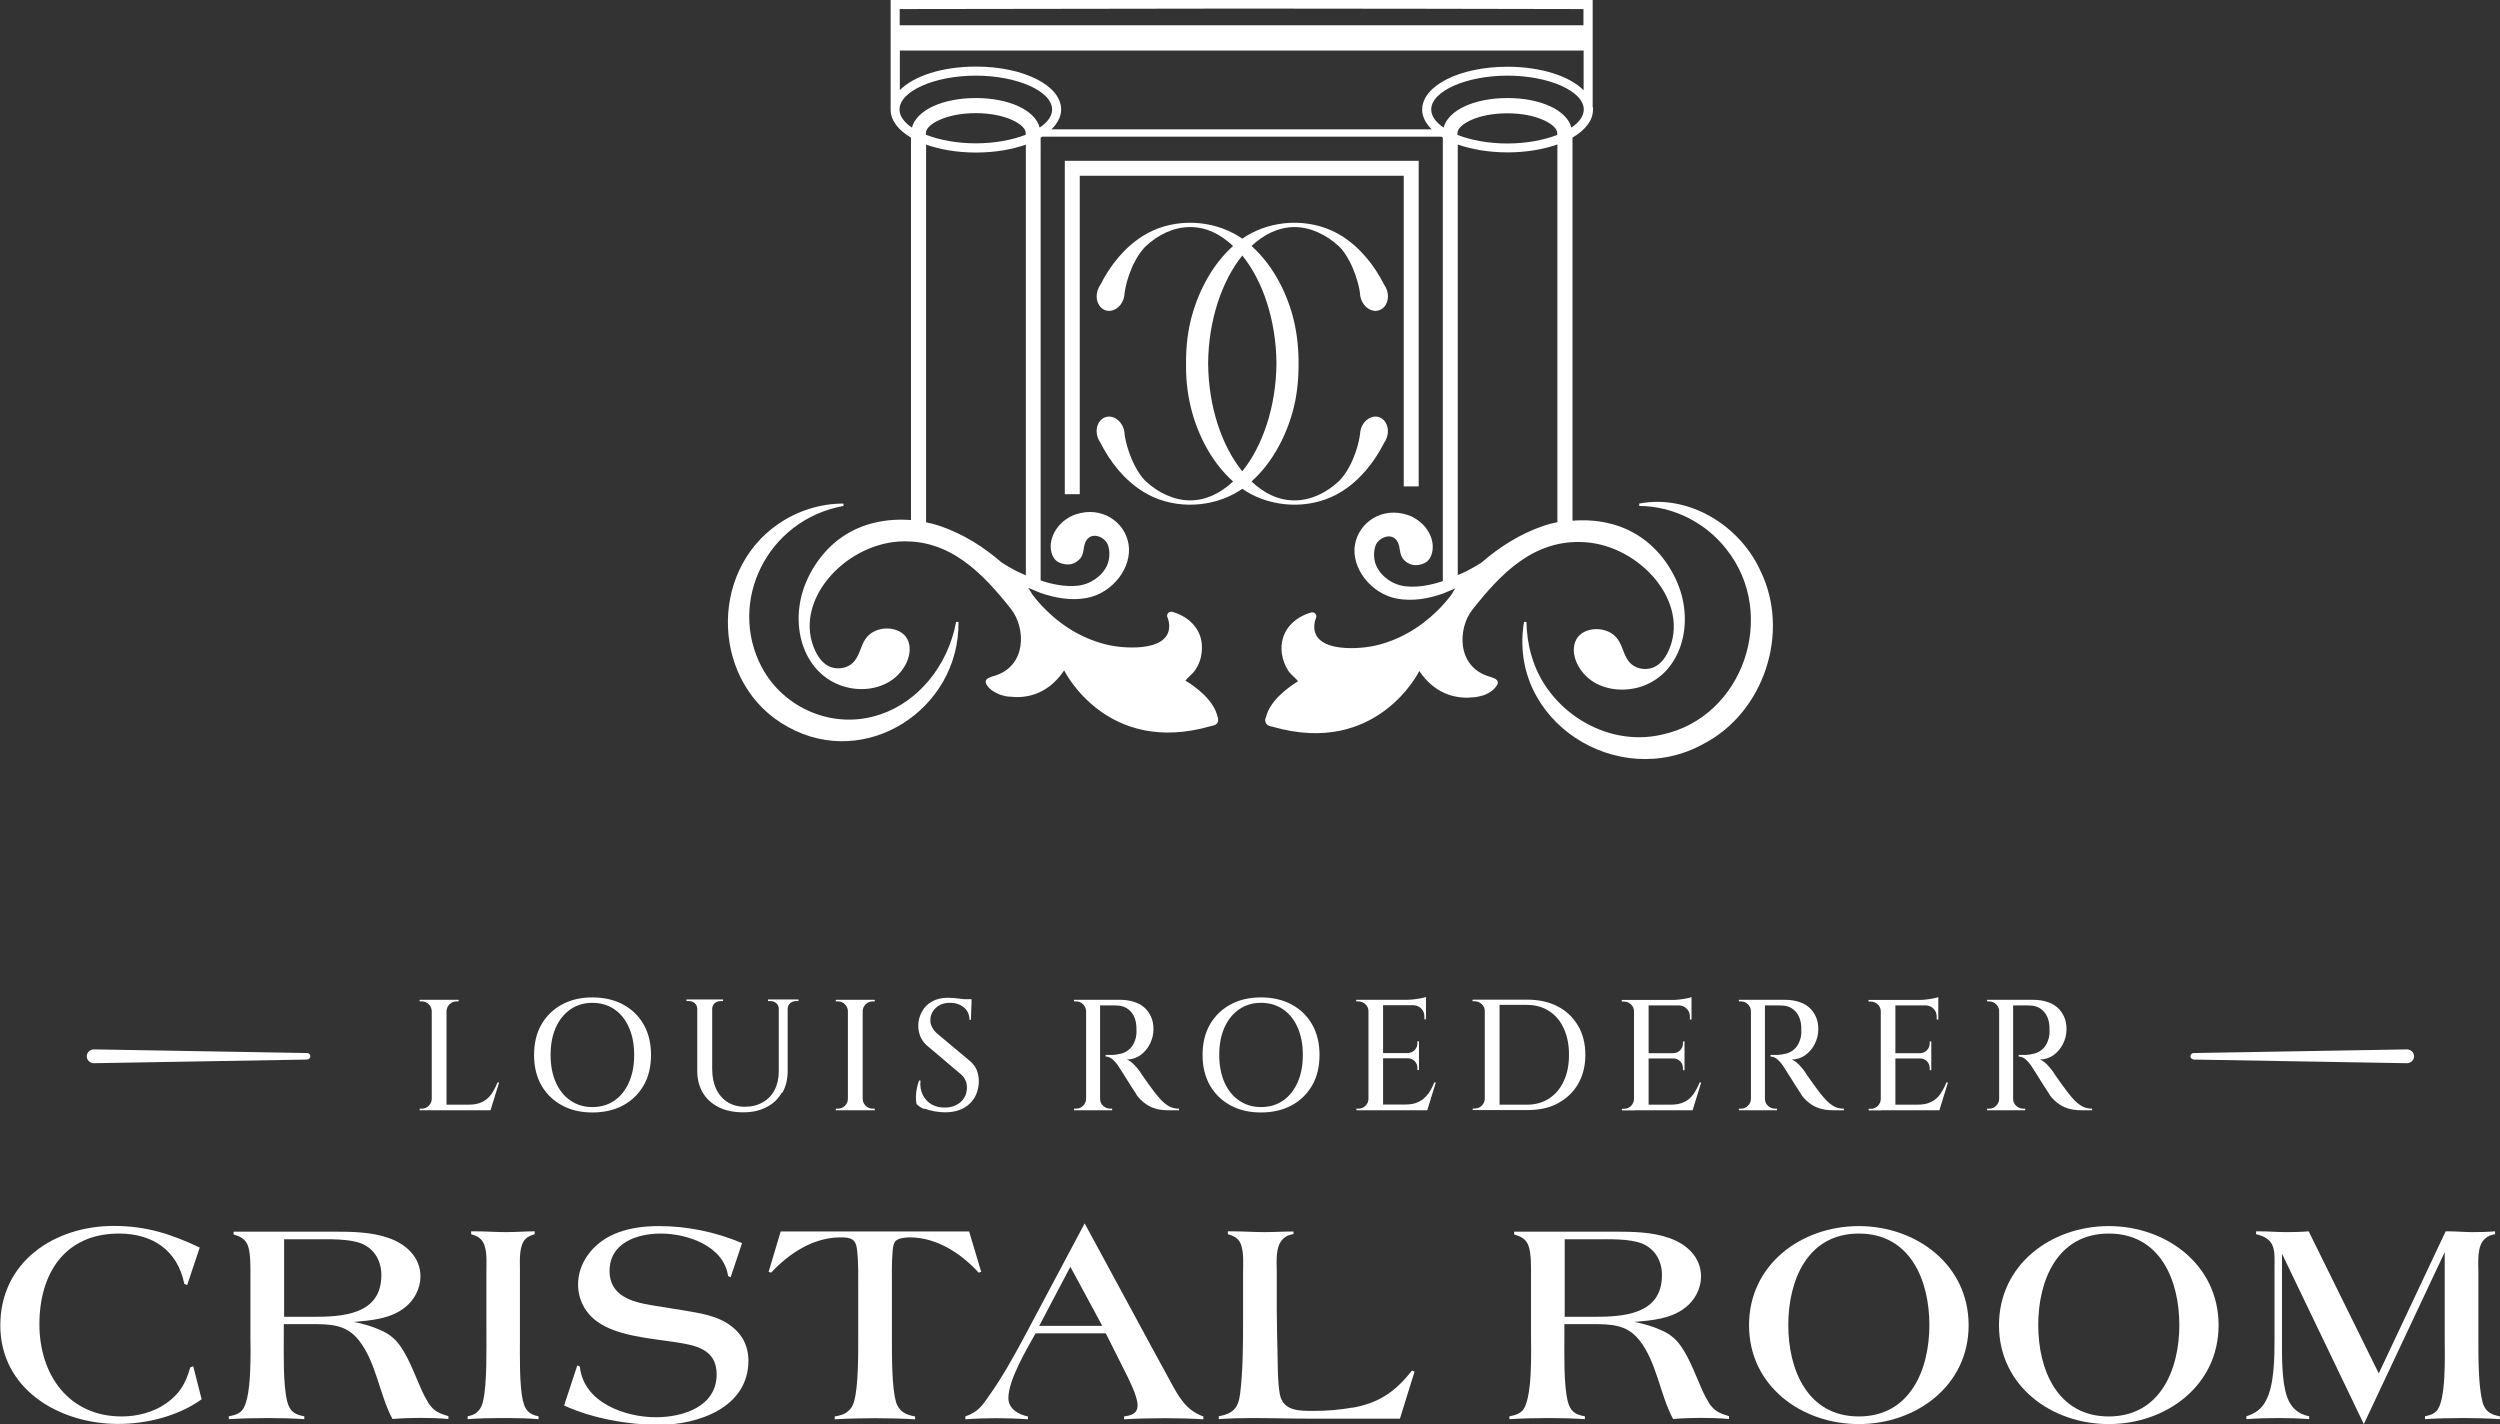<?xml version="1.0" encoding="UTF-8"?>
<svg xmlns="http://www.w3.org/2000/svg" id="Layer_2" data-name="Layer 2" viewBox="0 0 157.33 89.64">
  <rect x="0" y="0" width="157.33" height="89.64" fill="#333333" stroke="none"/>
  <defs>
    <style>      .cls-1 {        fill: #fff;        stroke-width: 0px;      }    </style>
  </defs>
  <g id="Logo">
    <g>
      <g>
        <g>
          <path class="cls-1" d="m30.87,69.87l.54-1.75h-.1c-.11.28-.24.52-.39.74-.15.21-.34.38-.58.49-.23.12-.52.17-.86.17h-1.38v-5.88c0-.17.07-.32.19-.44s.27-.18.44-.18h.13v-.1h-2.45v.1h.13c.17,0,.32.06.44.18s.19.27.19.44v5.51c0,.17-.07.32-.19.44s-.27.18-.44.18h-.13v.1h4.46Z"></path>
          <path class="cls-1" d="m39.22,69.56c.55-.3.98-.72,1.29-1.26s.46-1.18.46-1.91-.15-1.36-.46-1.91-.74-.96-1.29-1.26c-.55-.3-1.2-.45-1.94-.45s-1.37.15-1.92.45-.98.72-1.29,1.26c-.31.54-.46,1.18-.46,1.91s.15,1.36.46,1.91c.31.54.74.96,1.29,1.26.55.3,1.19.45,1.92.45s1.39-.15,1.94-.45Zm-4.24-1.44c-.22-.49-.33-1.07-.33-1.73s.11-1.24.33-1.73c.22-.49.53-.87.92-1.14s.85-.41,1.38-.41,1,.14,1.39.41c.39.27.7.65.91,1.14.22.49.33,1.07.33,1.73s-.11,1.24-.33,1.73c-.22.49-.52.87-.91,1.14-.39.27-.85.41-1.39.41s-.98-.14-1.38-.41-.7-.65-.92-1.14Z"></path>
          <path class="cls-1" d="m49.24,68.76c.22-.39.33-.85.33-1.37v-3.89c0-.15.05-.26.15-.36.1-.09.23-.14.37-.14h.16v-.1h-1.92v.1h.16c.15,0,.27.05.37.14.1.09.15.21.15.36v3.91c0,.45-.09.85-.26,1.18s-.42.6-.75.78c-.32.19-.7.28-1.13.28s-.77-.1-1.08-.29c-.31-.2-.55-.47-.72-.83-.17-.36-.25-.78-.25-1.25v-3.78c0-.15.05-.26.15-.36.1-.09.23-.14.37-.14h.16v-.1h-2.3v.1h.16c.15,0,.27.05.37.14.1.09.15.21.15.36v3.9c0,.52.12.98.35,1.37.23.39.57.69,1,.91.44.22.96.32,1.56.32.56,0,1.04-.11,1.46-.33s.73-.52.95-.91Z"></path>
          <path class="cls-1" d="m53.39,69.87h1.66v-.1h-.13c-.17,0-.32-.06-.44-.18s-.19-.27-.19-.44v-5.51c0-.17.07-.32.19-.44s.27-.18.44-.18h.13v-.1h-2.45v.1h.13c.17,0,.32.06.44.18s.19.27.19.44v5.51c0,.17-.07.32-.19.44s-.27.18-.44.18h-.13v.1h.8Z"></path>
          <path class="cls-1" d="m58.16,69.76c.21.08.43.14.66.18.23.04.46.06.66.06.64,0,1.15-.18,1.53-.53.38-.35.57-.82.59-1.4,0-.25-.04-.5-.13-.73-.1-.23-.26-.44-.49-.62l-1.94-1.62c-.17-.14-.3-.29-.38-.45-.08-.16-.12-.32-.11-.46,0-.29.11-.54.34-.76.23-.22.53-.32.9-.32.35,0,.64.1.87.29.23.19.35.45.35.78h.09l.04-1.09h0v-.21h-.51s-.09-.02-.14-.02c-.15-.02-.3-.04-.44-.05s-.27-.02-.39-.02c-.39,0-.72.08-1,.23-.28.16-.49.36-.63.63-.15.26-.23.54-.24.84-.01.25.03.5.14.76.11.25.28.47.54.66l1.85,1.57c.18.13.31.27.4.43s.13.33.13.53c0,.37-.13.67-.38.9-.26.23-.58.35-.97.36-.32.01-.61-.05-.86-.19s-.44-.35-.57-.61-.18-.57-.14-.9h-.09c-.06.15-.11.31-.14.5-.04.19-.06.37-.06.54,0,.18.01.32.04.44.13.13.29.24.5.32Z"></path>
          <path class="cls-1" d="m68.34,69.87h1.65v-.1h-.12c-.17,0-.32-.06-.45-.18-.13-.12-.19-.27-.19-.44v-5.88h.17c.12,0,.26,0,.43,0,.17,0,.32,0,.48.01.36.01.65.15.87.4s.34.61.34,1.07c0,.11,0,.21,0,.31-.01.1-.03.18-.04.25-.08.3-.2.52-.36.68-.16.15-.34.26-.54.31s-.38.08-.55.09c-.12,0-.22,0-.31,0-.09,0-.14,0-.14,0v.1c.17,0,.32.07.46.2.14.13.27.28.38.46.02.03.07.11.14.22.07.12.16.25.26.41s.2.32.3.48c.1.16.2.31.28.43.08.13.14.21.16.26.13.17.28.32.46.46s.39.26.64.34c.24.08.53.12.84.12h.7v-.1c-.19,0-.35-.03-.5-.09-.15-.06-.29-.15-.42-.26-.13-.11-.26-.24-.39-.4-.1-.11-.21-.26-.34-.43s-.26-.35-.38-.52c-.13-.18-.23-.32-.31-.44-.08-.12-.12-.18-.12-.19-.11-.15-.23-.3-.38-.45-.15-.15-.29-.25-.44-.31.34-.01.63-.11.88-.3.25-.19.44-.42.58-.71.14-.29.21-.58.21-.89s-.05-.58-.16-.81c-.11-.23-.25-.43-.43-.58-.18-.16-.4-.27-.66-.35s-.54-.12-.83-.12h-2.92v.1h.13c.17,0,.32.06.44.18.12.12.19.27.19.44v5.51c0,.17-.07.32-.19.44-.12.12-.27.18-.44.18h-.13v.1h.8Z"></path>
          <path class="cls-1" d="m79.35,70.01c.74,0,1.39-.15,1.94-.45.55-.3.98-.72,1.29-1.26s.46-1.18.46-1.91-.15-1.36-.46-1.91-.74-.96-1.29-1.26c-.55-.3-1.2-.45-1.94-.45s-1.37.15-1.92.45-.98.72-1.29,1.26c-.31.54-.46,1.18-.46,1.91s.15,1.36.46,1.91c.31.54.74.96,1.29,1.26.55.3,1.19.45,1.92.45Zm-2.62-3.62c0-.66.11-1.24.33-1.73.22-.49.53-.87.92-1.14s.85-.41,1.38-.41,1,.14,1.39.41c.39.27.7.65.91,1.14.22.49.33,1.07.33,1.73s-.11,1.24-.33,1.73c-.22.49-.52.87-.91,1.14-.39.27-.85.41-1.39.41s-.98-.14-1.38-.41-.7-.65-.92-1.14c-.22-.49-.33-1.07-.33-1.73Z"></path>
          <path class="cls-1" d="m89.86,68.85c-.15.21-.34.38-.58.49-.23.12-.52.17-.86.17h-1.38v-2.91h1.56c.17,0,.31.06.43.18.11.12.17.26.17.43v.13h.1v-1.81h-.1v.12c0,.17-.06.31-.17.43-.11.12-.26.18-.43.19h-1.56v-3.01h1.93c.19.02.35.08.47.21.14.14.2.31.2.52v.16h.1v-1.41c-.06.03-.16.05-.3.08-.14.03-.29.05-.45.07s-.32.03-.46.03h-3.18v.1h.13c.17,0,.32.06.45.18.13.12.19.27.19.44v5.51c0,.17-.07.32-.19.44s-.27.18-.44.18h-.13v.1h4.46l.54-1.75h-.1c-.11.28-.24.52-.39.74Z"></path>
          <path class="cls-1" d="m98.04,69.43c.54-.29.97-.69,1.27-1.21.3-.52.46-1.13.46-1.83s-.15-1.32-.46-1.84-.73-.93-1.27-1.21-1.18-.43-1.92-.43h-3.45v.1h.13c.17,0,.32.06.45.18.13.12.19.27.19.44v5.51c0,.17-.07.32-.19.44s-.27.18-.44.18h-.13v.1h3.45c.74,0,1.38-.14,1.92-.43Zm-2.62.09h-1.05v-6.28h1.72c.54,0,1,.13,1.4.39.4.26.71.62.92,1.09.22.47.33,1.02.33,1.66s-.11,1.19-.33,1.66c-.22.47-.53.84-.92,1.09-.4.26-.86.39-1.4.39h-.67Z"></path>
          <path class="cls-1" d="m102.85,69.87h3.67l.54-1.75h-.1c-.11.28-.24.52-.39.74-.15.21-.34.38-.58.49-.23.12-.52.17-.86.17h-1.38v-2.91h1.56c.17,0,.31.06.43.18.11.12.17.26.17.43v.13h.1v-1.81h-.1v.12c0,.17-.06.31-.17.43-.11.12-.26.18-.43.19h-1.56v-3.01h1.93c.19.02.35.08.47.21.14.14.2.31.2.52v.16h.1v-1.41c-.06.03-.16.05-.3.08-.14.03-.29.05-.45.07s-.32.03-.46.03h-3.18v.1h.13c.17,0,.32.06.45.18.13.12.19.27.19.44v5.51c0,.17-.07.32-.19.44s-.27.18-.44.18h-.13v.1h.8Z"></path>
          <path class="cls-1" d="m110.18,69.87h1.65v-.1h-.12c-.17,0-.32-.06-.45-.18-.13-.12-.19-.27-.19-.44v-5.88h.17c.12,0,.26,0,.43,0,.17,0,.32,0,.48.01.36.01.65.15.87.4s.34.61.34,1.07c0,.11,0,.21,0,.31-.01.1-.03.18-.04.25-.08.3-.2.52-.36.68-.16.15-.34.26-.54.31s-.38.08-.55.09c-.12,0-.22,0-.31,0-.09,0-.14,0-.14,0v.1c.17,0,.32.07.46.2.14.13.27.28.38.46.02.03.07.11.14.22.07.12.16.25.26.41s.2.32.3.48c.1.16.2.31.28.43.08.13.14.21.16.26.13.17.28.32.46.46s.39.26.64.34c.24.08.53.12.84.12h.7v-.1c-.19,0-.35-.03-.5-.09-.15-.06-.29-.15-.42-.26-.13-.11-.26-.24-.39-.4-.1-.11-.21-.26-.34-.43s-.26-.35-.38-.52c-.13-.18-.23-.32-.31-.44-.08-.12-.12-.18-.12-.19-.11-.15-.23-.3-.38-.45-.15-.15-.29-.25-.44-.31.34-.01.63-.11.88-.3.25-.19.44-.42.58-.71.14-.29.21-.58.21-.89s-.05-.58-.16-.81c-.11-.23-.25-.43-.43-.58-.18-.16-.4-.27-.66-.35s-.54-.12-.83-.12h-2.92v.1h.13c.17,0,.32.06.44.18.12.12.19.27.19.44v5.51c0,.17-.07.32-.19.44-.12.12-.27.18-.44.18h-.13v.1h.8Z"></path>
          <path class="cls-1" d="m118.38,69.87h3.67l.54-1.75h-.1c-.11.28-.24.52-.39.74-.15.21-.34.38-.58.49-.23.12-.52.17-.86.17h-1.38v-2.91h1.56c.17,0,.31.06.43.18.11.12.17.26.17.43v.13h.1v-1.81h-.1v.12c0,.17-.06.31-.17.43-.11.12-.26.18-.43.19h-1.56v-3.01h1.93c.19.02.35.08.47.21.14.14.2.31.2.52v.16h.1v-1.41c-.06.03-.16.05-.3.08-.14.03-.29.05-.45.07s-.32.03-.46.03h-3.18v.1h.13c.17,0,.32.06.45.18.13.12.19.27.19.44v5.51c0,.17-.07.32-.19.44s-.27.18-.44.18h-.13v.1h.8Z"></path>
          <path class="cls-1" d="m126.69,69.87h.76v-.1h-.12c-.17,0-.32-.06-.45-.18-.13-.12-.19-.27-.19-.44v-5.88h.17c.12,0,.26,0,.43,0,.17,0,.32,0,.48.01.36.01.65.15.87.4s.34.61.34,1.07c0,.11,0,.21,0,.31-.01.1-.03.18-.04.25-.08.3-.2.52-.36.68-.16.15-.34.26-.54.31s-.38.08-.55.09c-.12,0-.22,0-.31,0-.09,0-.14,0-.14,0v.1c.17,0,.32.07.46.2.14.13.27.28.38.46.02.03.07.11.14.22.07.12.16.25.26.41s.2.32.3.48c.1.16.2.31.28.43.08.13.14.21.16.26.13.17.28.32.46.46s.39.26.64.34c.24.08.53.12.84.12h.7v-.1c-.19,0-.35-.03-.5-.09-.15-.06-.29-.15-.42-.26-.13-.11-.26-.24-.39-.4-.1-.11-.21-.26-.34-.43s-.26-.35-.38-.52c-.13-.18-.23-.32-.31-.44-.08-.12-.12-.18-.12-.19-.11-.15-.23-.3-.38-.45-.15-.15-.29-.25-.44-.31.34-.01.63-.11.88-.3.25-.19.44-.42.58-.71.14-.29.21-.58.21-.89s-.05-.58-.16-.81c-.11-.23-.25-.43-.43-.58-.18-.16-.4-.27-.66-.35s-.54-.12-.83-.12h-2.92v.1h.13c.17,0,.32.06.44.18.12.12.19.27.19.44v5.51c0,.17-.07.32-.19.44-.12.12-.27.18-.44.18h-.13v.1h1.69Z"></path>
          <path class="cls-1" d="m11.97,86.06c-.28,1-.67,1.67-1.53,2.27-.81.56-1.82.81-2.78.81-3.35,0-5.18-2.64-5.18-5.8s1.57-5.71,5.01-5.71c2.1,0,3.68,1.04,4.11,3.17l.18.07.79-2.36c-1.83-.86-3.37-1.36-5.41-1.36-3.74,0-7.14,2.26-7.14,6.26s3.68,6.2,7.42,6.2c1.8,0,3.77-.49,5.25-1.55l-.53-2.08-.18.07Z"></path>
          <path class="cls-1" d="m26.94,88.25c-.28-.44-.48-.93-.69-1.43-.34-.79-.83-2.03-1.5-2.61-.23-.21-.49-.37-.78-.49-.56-.26-1.11-.41-1.71-.53,1.09-.09,2.31-.19,3.21-.9.6-.46.99-1.2.99-1.96,0-1.23-.93-2.06-2.03-2.43-1.06-.37-2.29-.39-3.4-.39h-6.33v.18c.44.12.78.3.92.76.16.48.14,1.37.14,1.87v3.75c0,.85.12,4.11-.58,4.74-.23.21-.48.26-.78.32v.18c.83-.05,1.66-.07,2.48-.07.76,0,1.52.02,2.27.07v-.18c-.63-.11-.92-.32-1.08-.95-.26-1.09-.21-2.98-.21-4.11v-.74h1.71c1.2,0,2.2,0,3,1,1.11,1.39,1.3,3.42,2.13,4.97.6-.05,1.18-.07,1.78-.07s1.16.02,1.74.07v-.18c-.63-.19-.93-.32-1.3-.88Zm-9.06-5.38v-4.88h1.96c.86,0,2.13-.05,2.94.28.81.35,1.22,1.11,1.22,1.97,0,2.52-2.47,2.63-4.35,2.63h-1.76Z"></path>
          <path class="cls-1" d="m32.91,88.18c-.23-1.02-.19-2.84-.19-3.9v-4.41c0-.55-.07-1.5.37-1.92.18-.16.34-.21.56-.28v-.18c-.6,0-1.2.05-1.8.05-.63,0-1.29-.05-1.92-.05h-.28v.18c.42.12.72.3.85.74.16.51.11,1.13.11,1.66v3.58c0,1.15.05,3.42-.21,4.53-.05.23-.14.46-.32.63-.19.21-.39.26-.65.32v.18c.69-.05,1.37-.07,2.06-.07h.48c.63,0,1.29.02,1.92.07v-.18c-.58-.11-.85-.39-.97-.95Z"></path>
          <path class="cls-1" d="m45.88,83.35c-.81-.55-1.78-.7-2.71-.86l-2.17-.35c-1.25-.21-2.64-.6-2.64-2.15,0-1.78,1.73-2.36,3.23-2.36,1.66,0,3.97.78,4.23,2.68l.16.07.72-2.15c-1.66-.7-3.44-1.07-5.23-1.07-1.69,0-3.49.39-4.51,1.87-.37.53-.58,1.15-.58,1.8,0,.97.46,1.82,1.23,2.36,1.27.9,3.38,1.04,4.85,1.27,1.27.19,2.64.42,2.64,2.03,0,2.04-2.13,2.7-3.82,2.7-1.96,0-4.56-.93-4.79-3.19l-.16-.07-.83,2.52c1.74.81,4.04,1.22,5.96,1.22,2.47,0,5.64-1.09,5.64-4.04,0-.95-.42-1.73-1.2-2.26Z"></path>
          <path class="cls-1" d="m56.38,88.18c-.26-.85-.25-2.94-.25-3.86v-3.38c0-.74-.02-1.52.05-2.26.02-.19.05-.44.18-.58.18-.19.65-.23.88-.23,1.71,0,3.23,1,4.35,2.22l.16-.05-.76-2.54h-11.86l-.76,2.54.16.05c1.13-1.22,2.66-2.22,4.37-2.22.67,0,.97.11,1.04.81.09.81.07,1.66.07,2.49v2.91c0,1,.02,3.15-.26,4.11-.07.26-.18.46-.39.63-.25.21-.51.26-.83.32v.18c.85-.05,1.69-.07,2.54-.07s1.67.02,2.52.07v-.18c-.63-.11-1.02-.32-1.22-.95Z"></path>
          <path class="cls-1" d="m73.63,86.89c-.34-.62-.67-1.22-1-1.83l-4.37-8.07-3.74,7.03c-.69,1.29-1.39,2.56-2.22,3.74-.49.71-.72,1.08-1.55,1.38v.18c.65-.05,1.32-.07,1.97-.07s1.32.02,1.97.07v-.18c-.6-.12-1.23-.48-1.23-1.16,0-1.15,1.16-3.08,1.71-4.07h4.42l1.15,2.29c.25.49.85,1.66.85,2.22s-.39.65-.85.72v.18c.85-.05,1.71-.07,2.56-.07s1.62.02,2.43.07v-.18c-1.11-.39-1.55-1.25-2.1-2.24Zm-8.23-3.45l1.96-3.72,2.01,3.72h-3.97Z"></path>
          <path class="cls-1" d="m85.12,88.58c-.78.14-1.59.21-2.38.21-.92,0-1.99.05-2.2-1.06-.14-.79-.12-1.66-.14-2.45-.02-.95-.05-1.9-.05-2.86v-2.36c0-.65-.11-1.64.42-2.12.19-.18.39-.23.63-.28v-.16c-.6,0-1.22.04-1.82.04-.67,0-1.36-.05-2.03-.05h-.28v.18c.42.12.72.28.85.72.16.51.11,1.15.11,1.66v2.84c0,1.52,0,3.37-.19,4.85-.12.9-.46,1.22-1.34,1.39v.18c.69-.05,1.37-.07,2.06-.07,1.25,0,2.52.04,3.77.04h5.57l.92-2.96-.16-.07c-1.04,1.32-2.06,2.04-3.74,2.34Z"></path>
          <path class="cls-1" d="m107.53,88.25c-.28-.44-.48-.93-.69-1.43-.34-.79-.83-2.03-1.5-2.61-.23-.21-.49-.37-.78-.49-.56-.26-1.11-.41-1.71-.53,1.09-.09,2.31-.19,3.21-.9.6-.46.99-1.2.99-1.96,0-1.23-.93-2.06-2.03-2.43-1.06-.37-2.29-.39-3.4-.39h-6.33v.18c.44.12.78.3.92.76.16.48.14,1.37.14,1.87v3.75c0,.85.12,4.11-.58,4.74-.23.21-.48.26-.78.32v.18c.83-.05,1.66-.07,2.48-.07.76,0,1.52.02,2.27.07v-.18c-.63-.11-.92-.32-1.08-.95-.26-1.09-.21-2.98-.21-4.11v-.74h1.71c1.2,0,2.2,0,3,1,1.11,1.39,1.3,3.42,2.13,4.97.6-.05,1.18-.07,1.78-.07s1.16.02,1.74.07v-.18c-.63-.19-.93-.32-1.3-.88Zm-9.06-5.38v-4.88h1.96c.86,0,2.13-.05,2.94.28.81.35,1.22,1.11,1.22,1.97,0,2.52-2.47,2.63-4.35,2.63h-1.76Z"></path>
          <path class="cls-1" d="m116.98,77.16c-3.61,0-6.91,2.41-6.91,6.24s3.31,6.22,6.91,6.22,6.91-2.41,6.91-6.22-3.3-6.24-6.91-6.24Zm0,11.98c-3.23,0-4.44-2.94-4.44-5.75s1.2-5.76,4.44-5.76,4.44,2.94,4.44,5.76-1.22,5.75-4.44,5.75Z"></path>
          <path class="cls-1" d="m132.71,77.16c-3.61,0-6.91,2.41-6.91,6.24s3.31,6.22,6.91,6.22,6.91-2.41,6.91-6.22-3.3-6.24-6.91-6.24Zm0,11.98c-3.23,0-4.44-2.94-4.44-5.75s1.2-5.76,4.44-5.76,4.44,2.94,4.44,5.76-1.22,5.75-4.44,5.75Z"></path>
          <path class="cls-1" d="m156.22,88.18c-.26-1.02-.25-2.84-.25-3.9v-4.21c0-.62-.11-1.66.42-2.12.19-.18.39-.23.63-.28v-.18c-.48.04-.97.05-1.44.05s-.99-.05-1.48-.05h-.19l-4.21,8.94-4.41-8.94c-.48.04-.97.05-1.44.05-.55,0-1.09-.05-1.64-.05h-.23v.18c1.29.3,1.16,1.08,1.16,2.19v4.37c0,1.13,0,2.94-.55,3.93-.28.53-.65.78-1.22.97v.18c.67-.05,1.34-.07,2.01-.07s1.29.02,1.94.07v-.18c-.7-.14-1.15-.55-1.39-1.22-.35-.99-.32-2.59-.32-3.65v-5.36l5.15,10.72,5.09-10.82v5.59c0,.79.11,3.81-.53,4.42-.21.21-.42.25-.71.32v.18c.79-.05,1.59-.07,2.38-.07s1.55.02,2.33.07v-.18c-.62-.11-.95-.34-1.11-.95Z"></path>
        </g>
        <g>
          <path class="cls-1" d="m138.04,66.68l13.42.23h.01c.12,0,.24-.05.33-.14.08-.08.12-.19.12-.3,0-.24-.21-.43-.45-.43h0l-13.42.23c-.11,0-.2.09-.2.2,0,.11.09.2.2.2Z"></path>
          <path class="cls-1" d="m19.34,66.68l-13.42.23h-.01c-.12,0-.24-.05-.33-.14-.08-.08-.12-.19-.12-.3,0-.24.21-.43.45-.43h0l13.42.23c.11,0,.2.09.2.2,0,.11-.09.2-.2.2Z"></path>
        </g>
      </g>
      <g>
        <polygon class="cls-1" points="89.28 30.61 89.28 10.12 67.01 10.12 67.01 31.1 67.95 31.1 67.95 11.06 88.34 11.06 88.34 30.61 89.28 30.61"></polygon>
        <path class="cls-1" d="m84.44,30.93c1.16-.73,2.05-1.84,2.68-3.09.03-.04.06-.08.08-.13.27-.51.15-1.12-.25-1.38-.41-.26-.95-.06-1.22.45-.09.17-.13.36-.14.54h0s-.14,1.3-.94,2.49c-.13.17-.25.34-.39.47-.78.73-1.76,1.21-2.79,1.21s-1.91-.44-2.71-1.19c1.23-1.1,2.1-2.67,2.57-4.32.27-.94.38-1.9.39-2.87,0-.03,0-.07,0-.1,0-.04,0-.08,0-.12,0-.04,0-.08,0-.12,0-.03,0-.07,0-.1-.01-.98-.13-1.93-.39-2.87-.47-1.66-1.34-3.22-2.57-4.32.8-.75,1.72-1.19,2.71-1.19s2.01.48,2.79,1.21c.14.13.27.29.39.47.79,1.2.94,2.49.94,2.49h0c0,.18.05.36.14.54.27.51.81.71,1.22.45.41-.26.52-.88.25-1.38-.03-.05-.05-.09-.08-.13-.63-1.25-1.52-2.36-2.68-3.09-1.7-1.07-3.97-1.09-5.72-.16-.19.1-.37.21-.54.33-.17-.12-.35-.23-.54-.33-1.76-.93-4.02-.91-5.72.16-1.16.73-2.05,1.84-2.68,3.09-.03.04-.06.08-.08.13-.27.51-.15,1.12.25,1.38.41.26.95.06,1.22-.45.09-.17.13-.36.14-.54h0s.14-1.3.94-2.49c.13-.17.25-.34.39-.47.78-.73,1.76-1.21,2.79-1.21s1.91.44,2.71,1.19c-1.23,1.1-2.1,2.67-2.57,4.32-.27.94-.38,1.9-.39,2.87,0,.03,0,.07,0,.1,0,.04,0,.08,0,.12,0,.04,0,.08,0,.12,0,.03,0,.07,0,.1,0,.98.13,1.93.39,2.87.47,1.66,1.34,3.22,2.57,4.32-.8.75-1.72,1.19-2.71,1.19s-2.01-.48-2.79-1.21c-.14-.13-.27-.29-.39-.47-.79-1.2-.94-2.49-.94-2.49h0c0-.18-.05-.36-.14-.54-.27-.51-.81-.71-1.22-.45s-.52.88-.25,1.38c.03.05.05.09.08.13.63,1.25,1.52,2.36,2.68,3.09,1.7,1.07,3.97,1.09,5.72.16.19-.1.37-.21.54-.33.17.12.35.23.54.33,1.76.93,4.02.91,5.72-.16Zm-6.26-1.27c-1.29-1.59-2.13-4.07-2.15-6.79.02-2.72.87-5.2,2.15-6.79,1.29,1.59,2.13,4.07,2.15,6.79-.02,2.72-.87,5.2-2.15,6.79Z"></path>
        <path class="cls-1" d="m55.42,44.95c-2.91,1.02-6.11-.35-7.49-2.98-2.15-4.09.33-9.25,5.15-10.13v-.15c-1.45,0-2.88.45-4.08,1.27-4.49,3.06-4.2,10.18.59,12.79,4.9,2.72,10.8-1.11,10.73-6.61h-.15c-.53,2.83-2.44,5.03-4.74,5.81Z"></path>
        <path class="cls-1" d="m110.8,35.95c-1.29-2.87-4.5-4.86-7.64-4.26v.15c2.13.01,4.19,1.05,5.49,2.73,3.26,4.09,1.08,10.59-4.1,11.67-3.52.8-7.22-1.56-8.18-5.01-.2-.68-.29-1.38-.31-2.09,0,0-.15,0-.15,0-1.05,6.23,5.91,10.68,11.32,7.66,3.79-1.98,5.44-7.01,3.57-10.85Z"></path>
        <path class="cls-1" d="m100.23,6.75V0h-.3s-43.6,0-43.6,0h-.28v6.9c0,.68.48,1.29,1.28,1.76v24.07c-1.47-.12-3.02.17-4.3,1.04-.71.48-1.3,1.12-1.75,1.82-.22.34-.41.7-.56,1.07-1.07,2.54-.25,5.6,2.2,6.48.94.34,2.13.33,3.08-.26.95-.58,1.54-1.81,1.1-2.66-.44-.85-1.99-.92-2.62-.03-.35.49-.38,1.14-.84,1.55-.39.35-.98.4-1.41.22-.43-.18-.71-.56-.91-.97-1.47-3.06,1.73-6.68,5.25-6.91,3.2-.2,5.29,2.02,7.06,4.25.93,1.18,1.01,3.63-1.11,4.22-.2.06-.47.14-.49.34,0,.07.03.14.06.2.17.27.44.46.74.58h-.01s.06.03.16.06c.17.06.34.1.52.11.01,0,.03,0,.04,0,.86.11,2.33-.01,3.43-1.65,0,0,2.65,5.42,9.25,3.5.29-.04.41-.16.44-.31,0,0,0-.01,0-.02.01-.09,0-.18-.04-.27-.24-1.03-1.35-1.85-2.02-2.26.18-.23.46-.42.63-.68.22-.33.35-.69.39-1.06.18-1.38-.74-2.28-1.86-2.59-.19-.05-.38.16-.29.35.04.09.06.17.08.25.36,1.92-2.61,1.74-3.71,1.51-1.52-.32-2.9-1.12-4-2.21-.32-.31-.61-.64-.88-1-.06-.08-.2-.38-.29-.42,0,0,.83.34.83.34.88.3,1.89.5,2.9.31,1.63-.31,2.87-1.93,2.62-3.4-.24-1.41-1.71-2.4-3.32-1.86-.23.08-.45.19-.64.33-.46.33-.79.82-.9,1.33-.1.47,0,1.07.4,1.32.23.14.61.22.9.14.2-.06.38-.18.52-.34.28-.33.16-.81.4-1.16.39-.56,1.19-.16,1.35.32.13.37.11.87-.05,1.25-.3.68-1.05,1.22-1.87,1.3-.78.08-1.57-.08-2.32-.33V8.66s.06-.04.1-.06h25.11s.06.04.1.06v27.91c-.75.25-1.54.41-2.32.33-.83-.08-1.57-.62-1.87-1.3-.17-.38-.18-.87-.05-1.25.16-.48.96-.88,1.35-.32.24.35.12.82.4,1.16.13.16.32.28.52.34.3.09.67,0,.9-.14.4-.25.5-.86.4-1.32-.1-.51-.44-1-.9-1.33-.2-.14-.41-.26-.64-.33-1.6-.54-3.07.45-3.32,1.86-.25,1.46.99,3.08,2.62,3.4,1.01.19,2.02,0,2.9-.31,0,0,.83-.34.83-.34-.09.04-.23.34-.29.42-.27.35-.56.69-.88,1-1.1,1.08-2.48,1.89-4,2.21-1.1.23-4.07.41-3.71-1.51.02-.08.04-.16.08-.25.09-.19-.1-.4-.29-.35-1.12.31-2.04,1.22-1.86,2.59.05.36.18.73.39,1.06.17.26.45.46.63.68-.66.41-1.77,1.23-2.02,2.26-.04.09-.06.18-.04.27,0,0,0,.01,0,.02.04.15.16.27.44.31,6.6,1.92,9.25-3.5,9.25-3.5,1.1,1.63,2.57,1.75,3.43,1.65.01,0,.03,0,.04,0,.18-.02.35-.06.52-.11.1-.03.16-.05.16-.05h-.01c.31-.13.57-.32.74-.59.04-.06.07-.12.06-.2-.02-.19-.29-.28-.49-.34-2.12-.59-2.04-3.05-1.11-4.22,1.76-2.23,3.85-4.45,7.06-4.25,3.52.22,6.72,3.84,5.25,6.91-.19.4-.48.78-.91.97-.43.18-1.02.13-1.41-.22-.46-.41-.49-1.06-.84-1.55-.63-.89-2.19-.82-2.62.03-.44.85.15,2.08,1.1,2.66.95.58,2.14.59,3.08.26,2.45-.88,3.27-3.94,2.2-6.48-.15-.37-.34-.72-.56-1.07-.45-.7-1.04-1.34-1.75-1.82-1.28-.88-2.83-1.16-4.3-1.04V8.66c.8-.47,1.29-1.08,1.29-1.76v-.15Zm-2.23,1.74c-.85.33-1.94.54-3.14.54s-2.29-.21-3.14-.54v-.12c0-.51,1.22-1.24,3.14-1.24s3.14.74,3.14,1.24v.12ZM78.14.54c7.53,0,15.56.02,21.51.03v1.02h-43.03V.57c5.96-.01,13.99-.02,21.51-.03Zm-13.59,35.66c-.13-.06-.27-.11-.39-.17-.06-.03-.13-.06-.19-.09-.32-.16-.62-.35-.92-.53-1.13-.98-2.4-1.79-3.87-2.3-.29-.1-.59-.18-.9-.24V9.1c.88.31,1.95.5,3.14.5s2.26-.19,3.14-.5v27.1Zm0-27.72c-.85.33-1.94.54-3.14.54s-2.29-.21-3.14-.54v-.12c0-.51,1.22-1.24,3.14-1.24s3.14.74,3.14,1.24v.12Zm.88-.45c-.28-1.08-1.9-1.86-4.02-1.86s-3.74.78-4.02,1.86c-.49-.33-.78-.72-.78-1.14,0-1.15,2.2-2.13,4.8-2.13s4.8.98,4.8,2.13c0,.42-.29.81-.78,1.14Zm.75.1c.37-.37.6-.78.6-1.24,0-1.51-2.36-2.7-5.37-2.7-2.13,0-3.91.6-4.78,1.48v-2.49h43.03v2.5c-.87-.88-2.66-1.48-4.79-1.48-3.01,0-5.37,1.19-5.37,2.7,0,.45.23.87.6,1.24h-23.92Zm24.67-.1c-.49-.33-.78-.72-.78-1.14,0-1.15,2.2-2.13,4.8-2.13s4.8.98,4.8,2.13c0,.42-.29.81-.78,1.14-.28-1.08-1.9-1.86-4.02-1.86s-3.74.78-4.02,1.86Zm.88,1.06c.88.31,1.95.5,3.14.5s2.26-.19,3.14-.5v23.77c-.31.06-.61.14-.9.24-1.47.51-2.74,1.32-3.87,2.3-.3.19-.61.37-.92.53-.06.03-.12.06-.19.09-.12.06-.26.11-.39.17V9.1Z"></path>
      </g>
    </g>
  </g>
</svg>
